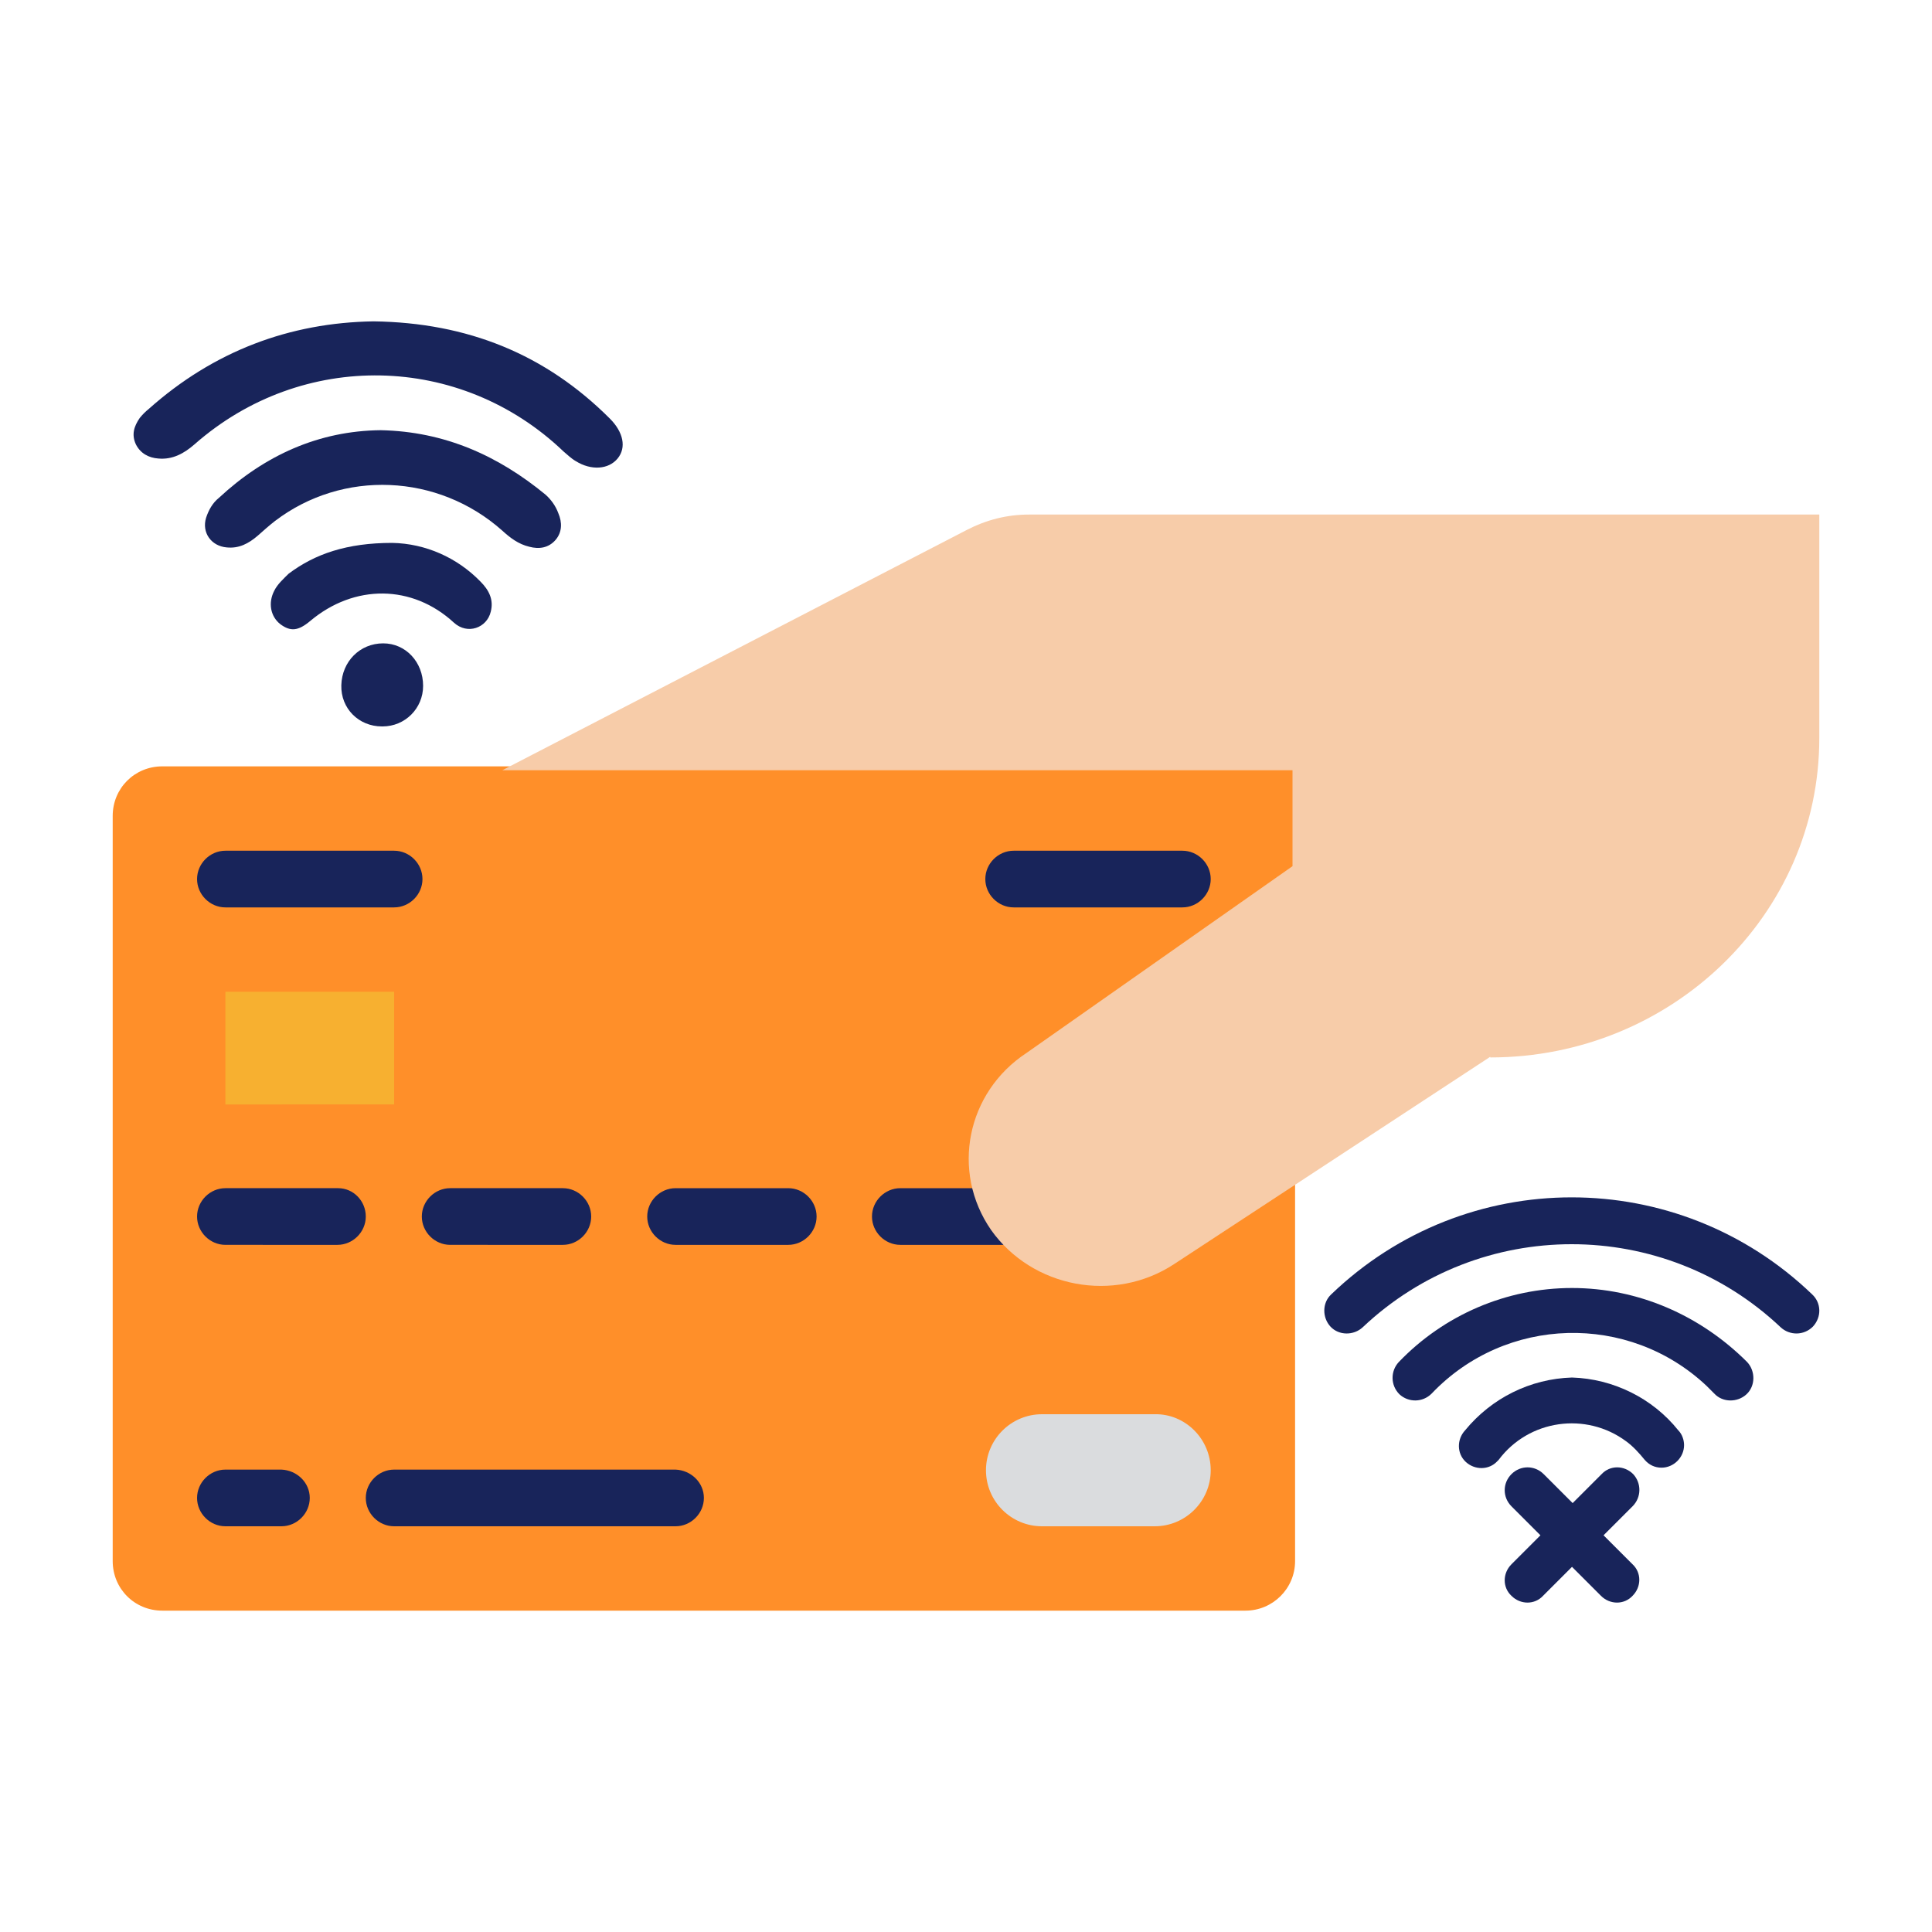 <svg xmlns="http://www.w3.org/2000/svg" xmlns:xlink="http://www.w3.org/1999/xlink" id="Layer_1" x="0px" y="0px" viewBox="0 0 300 300" style="enable-background:new 0 0 300 300;" xml:space="preserve">
<style type="text/css">
	.st0{fill:none;}
	.st1{fill:#FF8F29;}
	.st2{fill:#F7B030;}
	.st3{fill:#18245A;}
	.st4{fill:#F7CCA9;}
	.st5{fill:#DADCDE;}
</style>
<g>
	<rect class="st0" width="300" height="300"></rect>
	<g id="Online_n_offline">
		<g>
			<path class="st1" d="M193.4,250.1H25.2c-4.3,0-7.7-3.4-7.7-7.7V126.7c0-4.3,3.4-7.7,7.7-7.7h175.9v123.4     C201.1,246.7,197.6,250.1,193.4,250.1z"></path>
			<path class="st2" d="M35,171.4V154h26.2v17.5H35z"></path>
			<g>
				<g>
					<path class="st3" d="M48.1,232.6c0,2.4-2,4.4-4.4,4.4H35c-2.4,0-4.4-2-4.4-4.4c0-2.4,2-4.4,4.4-4.4h8.7       C46.1,228.3,48.1,230.2,48.1,232.6z"></path>
					<path class="st3" d="M109.3,232.6c0,2.4-2,4.4-4.4,4.4H61.2c-2.4,0-4.4-2-4.4-4.4c0-2.4,2-4.4,4.4-4.4h43.7       C107.3,228.3,109.3,230.2,109.3,232.6z"></path>
					<path class="st3" d="M56.8,188.9c0,2.4-2,4.4-4.4,4.4H35c-2.4,0-4.4-2-4.4-4.4s2-4.4,4.4-4.4h17.5       C54.9,184.5,56.8,186.5,56.8,188.9z"></path>
					<path class="st3" d="M91.8,188.9c0,2.4-2,4.4-4.4,4.4H69.9c-2.4,0-4.4-2-4.4-4.4s2-4.4,4.4-4.4h17.5       C89.8,184.5,91.8,186.5,91.8,188.9z"></path>
					<path class="st3" d="M126.8,188.9c0,2.4-2,4.4-4.4,4.4h-17.5c-2.4,0-4.4-2-4.4-4.4s2-4.4,4.4-4.4h17.5       C124.8,184.5,126.8,186.5,126.8,188.9z"></path>
					<path class="st3" d="M161.7,188.9c0,2.4-2,4.4-4.4,4.4h-17.5c-2.4,0-4.4-2-4.4-4.4s2-4.4,4.4-4.4h17.5       C159.8,184.5,161.7,186.5,161.7,188.9z"></path>
					<path class="st3" d="M65.6,136.5c0,2.4-2,4.4-4.4,4.4H35c-2.4,0-4.4-2-4.4-4.4c0-2.4,2-4.4,4.4-4.4h26.2       C63.6,132.1,65.6,134.1,65.6,136.5z"></path>
					<path class="st3" d="M188,136.5c0,2.4-2,4.4-4.4,4.4h-26.2c-2.4,0-4.4-2-4.4-4.4c0-2.4,2-4.4,4.4-4.4h26.2       C186,132.1,188,134.1,188,136.5z"></path>
				</g>
			</g>
			<path class="st4" d="M159.8,79.9h122.7v34.7c0,27.4-22.9,49.6-51.1,49.6v-0.1l-49.1,32.2c-9.3,6.1-22,3.7-28.4-5.3     c-6.3-9.1-3.8-21.4,5.5-27.5l41.3-29v-14.9H78l72.1-37.3C153.2,80.7,156.4,79.9,159.8,79.9L159.8,79.9z"></path>
			<path class="st5" d="M188,228.3c0,4.8-3.9,8.7-8.7,8.7h-17.5c-4.8,0-8.7-3.9-8.7-8.7c0-4.8,3.9-8.7,8.7-8.7h17.5     C184,219.5,188,223.4,188,228.3z"></path>
		</g>
		<g>
			<path class="st3" d="M58,49.9C72.6,50.1,84.7,55,94.7,65c2.1,2.1,2.6,4.5,1.2,6.2c-1.4,1.7-4.1,1.9-6.5,0.4     c-0.7-0.4-1.3-1-1.9-1.5c-16-15.3-40.6-15.8-57.3-1.1c-1.6,1.4-3.4,2.4-5.6,2.2c-1.5-0.1-2.8-0.8-3.5-2.2     c-0.7-1.5-0.3-2.8,0.6-4.1c0.4-0.5,0.9-1,1.4-1.4C33.2,54.5,45,50.1,58,49.9z"></path>
			<path class="st3" d="M59.1,66.8c10,0.2,18.3,4,25.6,10c0.9,0.8,1.6,1.8,2,2.9c0.6,1.4,0.6,2.9-0.4,4.1c-1.1,1.3-2.6,1.5-4.1,1.1     c-1.7-0.4-3-1.4-4.2-2.5c-10-8.9-24.8-9.5-35.3-1.5c-0.9,0.7-1.8,1.5-2.7,2.3c-1.4,1.2-2.9,2-4.8,1.8c-2.4-0.2-3.9-2.3-3.2-4.6     c0.4-1.2,1-2.3,2-3.1C41.1,70.7,49.5,66.9,59.1,66.8z"></path>
			<path class="st3" d="M60.9,84.3c5.2,0.1,10.1,2.3,13.7,6c1.3,1.3,2.1,2.8,1.6,4.7c-0.6,2.5-3.6,3.6-5.7,1.7     c-6.5-6-15.5-6-22.3-0.3c-1.9,1.6-3.1,1.7-4.7,0.5c-1.5-1.2-1.9-3.3-0.9-5.2c0.5-1,1.4-1.8,2.2-2.6C48.9,86,53.9,84.3,60.9,84.3z     "></path>
			<path class="st3" d="M65.7,106.5c0,3.5-2.8,6.3-6.3,6.3c0,0,0,0-0.1,0c-3.6,0-6.4-2.8-6.3-6.4c0.1-3.7,2.9-6.5,6.5-6.5     C63,99.9,65.7,102.8,65.7,106.5z"></path>
		</g>
		<g>
			<path class="st3" d="M244.1,213.9c-6.5,0.2-12.5,3.2-16.6,8.2c-1.3,1.4-1.3,3.6,0.1,4.9s3.6,1.3,4.9-0.1c0.1-0.1,0.1-0.1,0.2-0.2     c4.7-6.3,13.6-7.5,19.8-2.9c1.1,0.8,2,1.8,2.9,2.9c0.7,0.8,1.6,1.2,2.6,1.2c1.9,0,3.5-1.6,3.5-3.5c0-0.8-0.3-1.7-0.9-2.3     C256.6,217.1,250.5,214.1,244.1,213.9z"></path>
			<path class="st3" d="M244.1,200c-10.2,0-19.9,4.2-26.9,11.5c-1.3,1.4-1.3,3.6,0.1,5c1.4,1.3,3.6,1.3,5-0.1     c11.5-12.1,30.6-12.6,42.7-1.2c0.4,0.4,0.8,0.8,1.2,1.2c1.3,1.4,3.6,1.4,5,0.1s1.4-3.6,0.1-5l0,0C264,204.2,254.3,200,244.1,200z     "></path>
			<path class="st3" d="M281.4,201c-20.9-20.1-53.8-20.1-74.7,0c-1.4,1.3-1.4,3.6-0.1,5s3.6,1.4,5,0.1c18.2-17.2,46.7-17.2,64.9,0     c1.4,1.3,3.6,1.3,5-0.1C282.9,204.5,282.8,202.3,281.4,201z"></path>
			<path class="st3" d="M253.6,228.9c-1.4-1.4-3.6-1.4-4.9,0c0,0,0,0,0,0l-4.5,4.5l-4.5-4.5c-1.4-1.4-3.6-1.4-5,0     c-1.4,1.4-1.4,3.6,0,5l0,0l4.5,4.5l-4.5,4.5c-1.4,1.4-1.4,3.6,0,4.9c0,0,0,0,0,0c1.4,1.4,3.6,1.4,4.9,0c0,0,0,0,0,0l4.5-4.5     l4.5,4.5c1.4,1.4,3.6,1.4,4.9,0c0,0,0,0,0,0c1.4-1.4,1.4-3.6,0-4.9c0,0,0,0,0,0l-4.5-4.5l4.5-4.5     C254.9,232.5,254.9,230.3,253.6,228.9C253.6,228.9,253.6,228.9,253.6,228.9z"></path>
		</g>
	</g>
</g>
</svg>